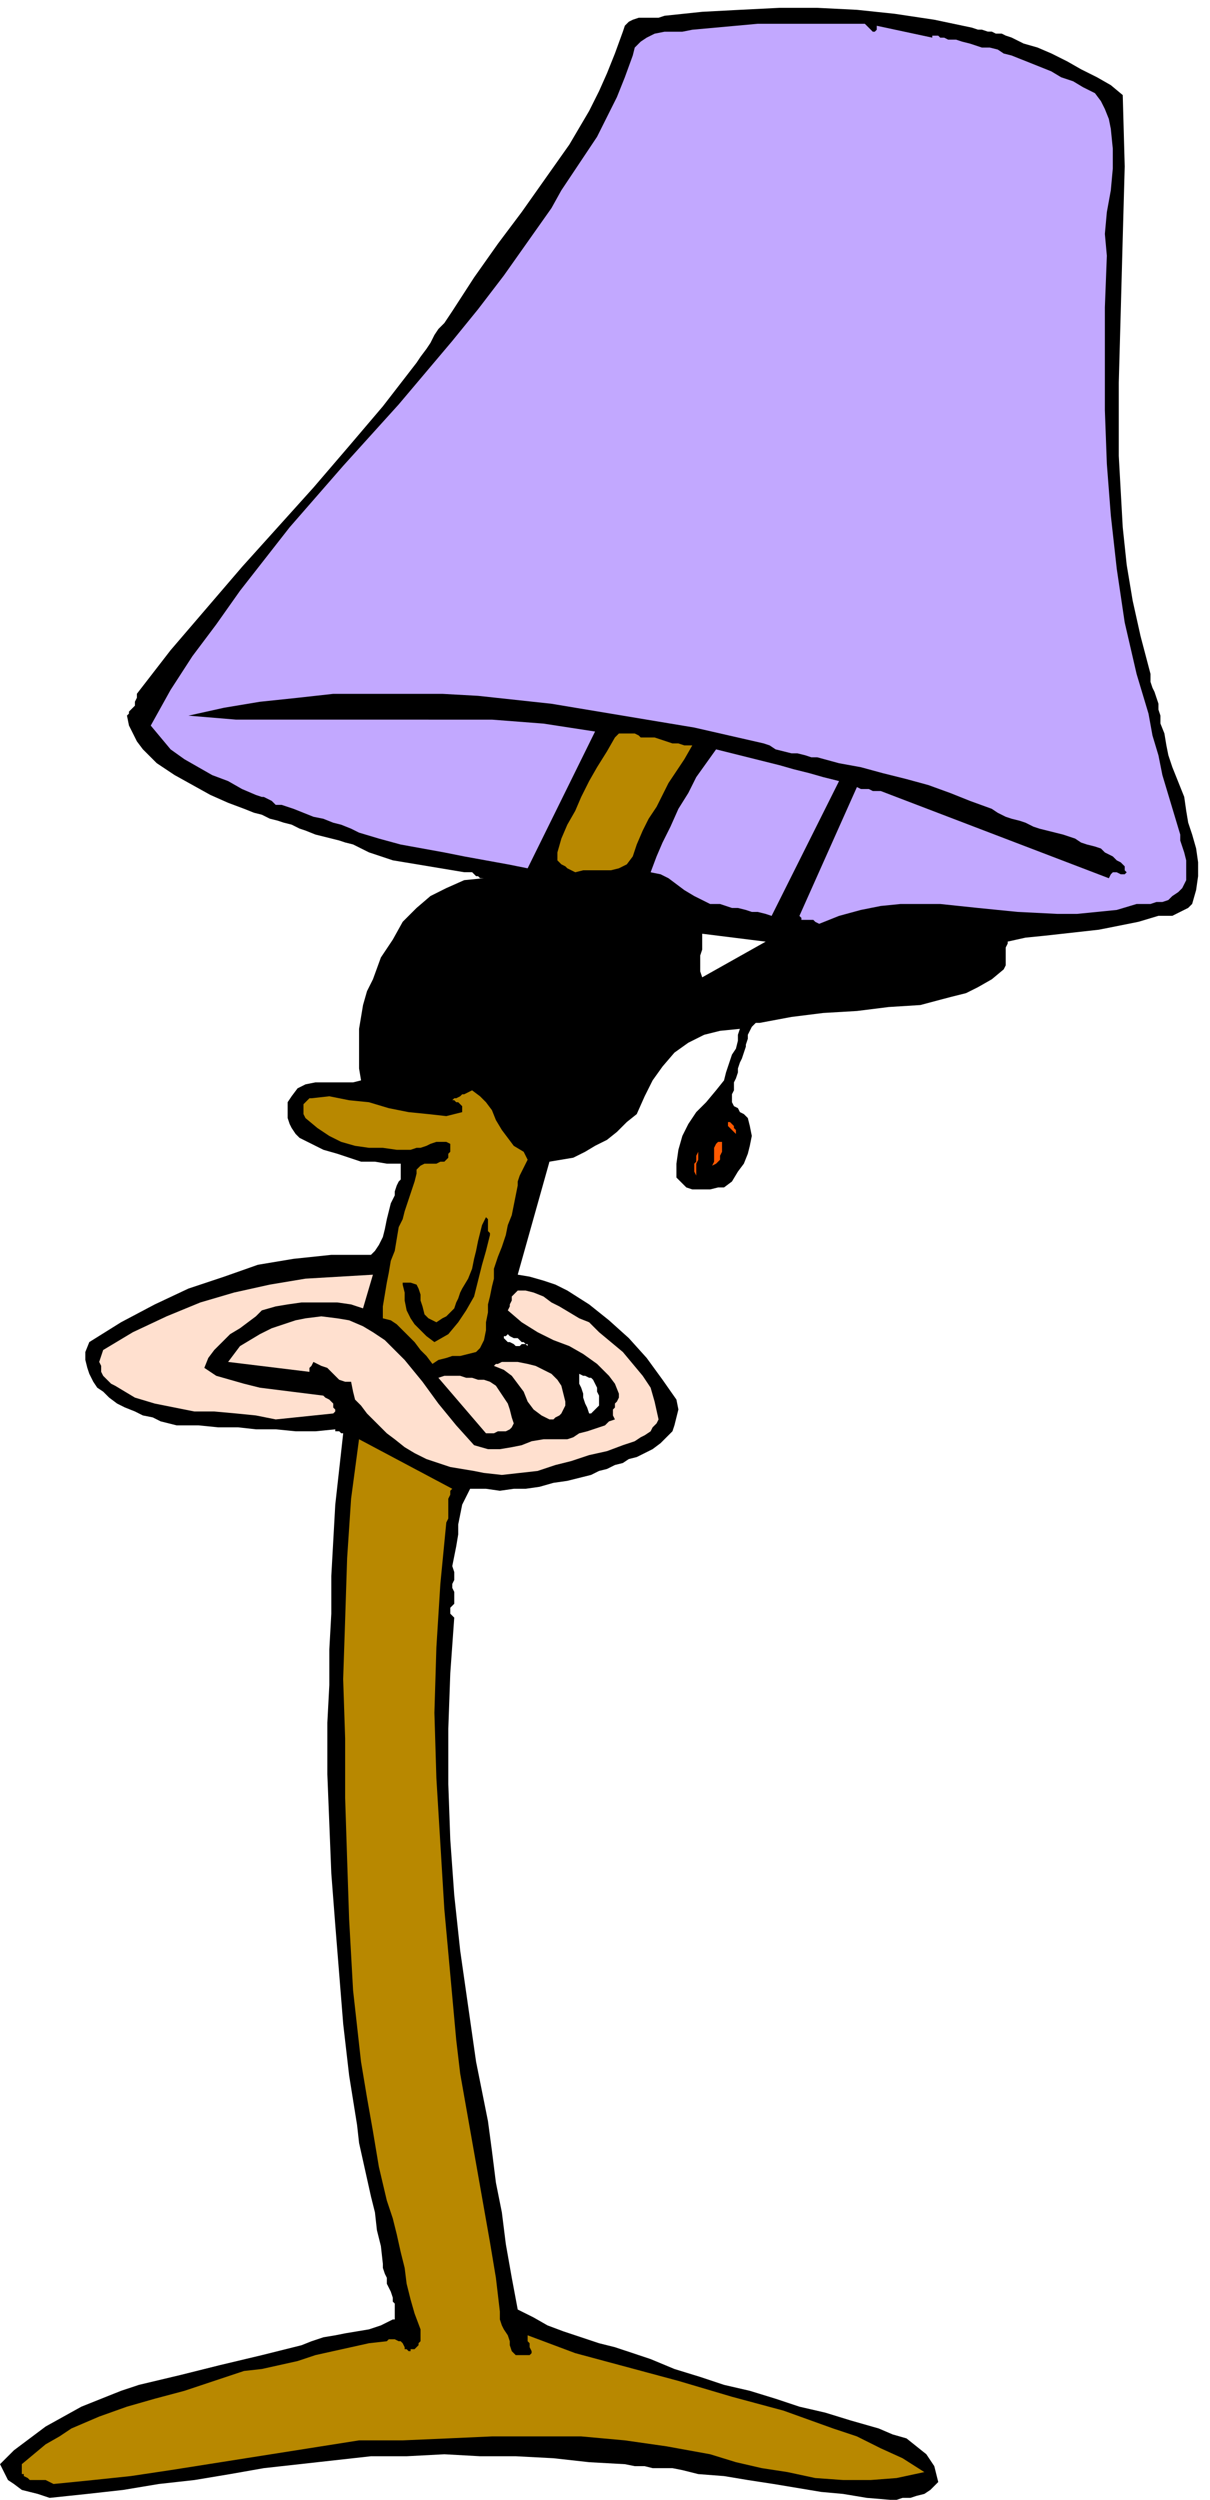 <svg xmlns="http://www.w3.org/2000/svg" width="2.034in" height="4.202in" fill-rule="evenodd" stroke-linecap="round" preserveAspectRatio="none" viewBox="0 0 610 1261"><style>.brush1{fill:#000}.pen1{stroke:none}.brush2{fill:#b88800}.brush3{fill:#ffe0cf}.brush5{fill:#c2a8ff}</style><path d="M449 1261h3l3-1h4l3-1 4-1 3-2 2-2 2-2-1-4-1-4-2-3-2-3-5-4-5-4-7-2-7-3-7-2-7-2-13-4-13-3-12-4-13-4-13-3-12-4-13-4-12-5-9-3-9-3-8-2-9-3-9-3-8-3-7-4-8-4-3-16-3-17-2-16-3-15-2-16-2-15-3-15-3-15-4-28-4-28-3-28-2-28-1-28v-28l1-28 2-28-1-1-1-1v-3l1-1 1-1v-6l-1-2v-2l1-2v-4l-1-3 1-5 1-5 1-6v-5l1-5 1-5 2-4 2-4h8l7 1 7-1h6l7-1 7-2 7-1 8-2 4-1 4-2 4-1 4-2 4-1 3-2 4-1 4-2 4-2 4-3 3-3 3-3 1-3 1-4 1-4-1-5-7-10-8-11-9-10-10-9-10-8-11-7-6-3-6-2-7-2-6-1 16-57 6-1 6-1 6-3 5-3 6-3 5-4 5-5 5-4 4-9 4-8 5-7 6-7 7-5 8-4 8-2 10-1-1 3v3l-1 4-2 3-1 3-1 3-1 3-1 4-4 5-5 6-5 5-4 6-3 6-2 7-1 7v7l3 3 2 2 3 1h9l4-1h3l4-3 3-5 3-4 2-5 1-4 1-5-1-5-1-4-2-2-2-1-1-2-2-1-1-2v-4l1-2v-4l1-2 1-3v-2l1-3 1-2 1-3 1-3v-1l1-3v-2l1-2 1-2 1-1 1-1h2l16-3 16-2 17-1 16-2 16-1 15-4 8-2 6-3 7-4 6-5 1-2v-9l1-2v-1l9-2 10-1 9-1 9-1 9-1 10-2 10-2 10-3h7l2-1 2-1 2-1 2-1 2-2 2-7 1-7v-7l-1-7-2-7-2-6-1-6-1-7-2-5-2-5-2-5-2-6-1-5-1-6-2-5v-4l-1-3v-3l-1-3-1-3-1-2-1-3v-4l-5-19-4-18-3-18-2-19-2-36v-37l1-36 1-37 1-36-1-36-6-5-7-4-8-4-7-4-8-4-7-3-7-2-6-3-3-1-2-1h-3l-2-1h-2l-3-1h-2l-3-1-19-4-20-3-19-2-20-1h-19l-20 1-19 1-19 2-3 1h-10l-3 1-2 1-2 2-1 3-4 11-4 10-4 9-5 10-10 17-12 17-12 17-12 16-12 17-11 17-2 3-2 3-3 3-2 3-2 4-2 3-3 4-2 3-17 22-17 20-18 21-18 20-18 20-18 21-18 21-17 22v2l-1 2v2l-1 1-1 1-1 1v1l-1 1 1 5 2 4 2 4 3 4 7 7 9 6 9 5 9 5 9 4 8 3 5 2 4 1 4 2 4 1 3 1 4 1 4 2 3 1 5 2 4 1 4 1 4 1 3 1 4 1 4 2 4 2 6 2 6 2 6 1 6 1 6 1 6 1 6 1 6 1h4l1 1 1 1h1l1 1h2l-10 1-9 4-8 4-7 6-7 7-5 9-6 9-4 11-3 6-2 7-1 6-1 6v20l1 6-4 1h-19l-5 1-4 2-3 4-2 3v8l1 3 1 2 2 3 2 2 6 3 6 3 7 2 6 2 6 2h7l6 1h7v8l-1 1-1 2-1 3v2l-2 4-1 4-1 4-1 5-1 4-2 4-2 3-2 2h-20l-19 2-18 3-17 6-18 6-17 8-17 9-16 10-2 5v4l1 4 1 3 2 4 2 3 3 2 3 3 4 3 4 2 5 2 4 2 5 1 4 2 4 1 4 1h11l10 1h10l9 1h10l10 1h10l10-1v1h2l1 1h1l-2 18-2 18-1 18-1 18v19l-1 18v18l-1 19v26l1 25 1 25 2 26 2 25 2 25 3 26 4 25 1 9 2 9 2 9 2 9 2 8 1 9 2 8 1 9v2l1 3 1 2v3l1 2 1 2 1 3v2l1 1v8h-1l-6 3-6 2-6 1-6 1-5 1-6 1-6 2-5 2-20 5-21 5-20 5-21 5-9 3-10 4-10 4-9 5-9 5-8 6-8 6-7 7 2 4 2 4 3 2 4 3 4 1 4 1 3 1 3 1 19-2 18-2 18-3 18-2 18-3 17-3 18-2 18-2 18-2h18l19-1 18 1h18l19 1 18 2 18 1 5 1h5l4 1h10l5 1 4 1 4 1 13 1 12 2 13 2 12 2 12 2 11 1 12 2 12 1zM297 713h1l2-2 1-1 1-1v-5l-1-2v-2l-1-2-1-2-1-1h-1l-2-1h-1l-2-1v5l1 2 1 3v2l1 3 1 2 1 3zm-31-34-1-1-1-1h-1l-1-1-1-1h-2l-2-1-1-1-1 1h-1v1l1 1 1 1h1l2 1 1 1h2l1-1h3v1zm88-186 32-18-32-4v8l-1 3v8l1 3z" class="pen1 brush1"/><path d="m27 1253 20-2 19-2 20-3 19-3 19-3 19-3 19-3 19-3h22l23-1 22-1h45l22 2 21 3 22 4 13 4 13 3 13 2 14 3 14 1h14l13-1 14-3-11-7-11-5-12-6-12-4-25-9-26-7-27-8-26-7-26-7-24-9v3l1 1v2l1 2v1l-1 1h-7l-1-1-1-1-1-3v-2l-1-3-2-3-1-2-1-3v-4l-2-17-3-18-3-17-3-17-3-17-3-17-3-17-2-17-3-33-3-33-2-33-2-33-1-33 1-33 2-32 3-31 1-2v-10l1-2v-2l1-1-47-25-4 30-2 30-1 31-1 30 1 30v30l1 31 1 30 1 18 1 18 2 18 2 18 3 18 3 17 3 18 4 17 3 9 2 8 2 9 2 8 1 8 2 8 2 7 3 8v6l-1 1v1l-1 1-1 1h-2v1h-1l-1-1h-1v-1l-1-2-1-1h-1l-2-1h-3l-1 1-9 1-9 2-9 2-9 2-9 3-9 2-9 2-9 1-15 5-15 5-15 4-14 4-14 5-14 6-6 4-7 4-6 5-6 5v5h1v1l2 1 1 1h8l2 1 2 1z" class="pen1 brush2"/><path d="m244 743 9 1 9-1 9-1 9-3 8-2 9-3 9-2 8-3 3-1 3-1 3-2 2-1 3-2 1-2 2-2 1-2-2-9-2-7-4-6-5-6-5-6-6-5-6-5-5-5-5-2-5-3-5-3-4-2-4-3-5-2-4-1h-4l-1 1-1 1-1 1v2l-1 2v1l-1 2 7 6 8 5 8 4 8 3 7 4 7 5 3 3 3 3 3 4 2 5v2l-1 2-1 1v2l-1 1v3l1 2-3 1-2 2-3 1-3 1-3 1-4 1-3 2-3 1h-12l-6 1-5 2-5 1-6 1h-6l-7-2-9-10-9-11-8-11-9-11-5-5-5-5-6-4-5-3-7-3-6-1-8-1-8 1-5 1-6 2-6 2-6 3-5 3-5 3-3 4-3 4 41 5v-2l1-1 1-2 2 1 2 1 3 1 2 2 2 2 2 2 3 1h3l1 5 1 4 3 3 3 4 3 3 4 4 3 3 4 3 5 4 5 3 6 3 6 2 6 2 6 1 6 1 5 1z" class="pen1 brush3"/><path d="M245 723h4l2-1h4l2-1 1-1 1-2-1-3-1-4-1-3-2-3-2-3-2-3-3-2-3-1h-3l-3-1h-3l-3-1h-8l-3 1 24 28zm32-7h2l1-1 2-1 1-1 1-2 1-2v-2l-1-4-1-4-2-3-3-3-4-2-4-2-4-1-5-1h-8l-2 1h-1l-1 1 5 2 4 3 3 4 3 4 2 5 3 4 4 3 4 2zm-138 0 29-3 1-1v-1l-1-1v-2l-1-1-1-1-2-1-1-1-8-1-8-1-8-1-8-1-8-2-7-2-7-2-6-4 2-5 3-4 4-4 4-4 5-3 4-3 4-3 3-3 7-2 6-1 7-1h18l7 1 6 2 5-17-17 1-17 1-18 3-18 4-17 5-17 7-17 8-15 9-1 3-1 3 1 2v3l1 2 2 2 2 2 2 1 10 6 10 3 10 2 10 2h10l11 1 10 1 10 2z" class="pen1 brush3"/><path d="m218 688 3-2 4-1 3-1h4l4-1 4-1 2-2 2-4 1-5v-4l1-5v-4l1-4 1-5 1-4v-5l2-6 2-5 2-6 1-5 2-5 1-5 1-5 1-5v-2l1-3 1-2 1-2 1-2 1-2-1-2-1-2-5-3-3-4-3-4-3-5-2-5-3-4-3-3-4-3-2 1-2 1h-1l-1 1-2 1h-1l-1 1h-2 3l1 1h1l1 1 1 1v3l-8 2-9-1-10-1-10-2-10-3-10-1-10-2-9 1h-1l-1 1-1 1-1 1v5l1 2 6 5 6 4 6 3 7 2 7 1h7l7 1h7l3-1h2l3-1 2-1 3-1h5l2 1v4l-1 1v2l-1 1-1 1h-2l-2 1h-6l-2 1-1 1-1 1v2l-1 4-1 3-1 3-1 3-1 3-1 3-1 4-2 4-1 6-1 6-2 5-1 6-1 5-1 6-1 6v6l4 1 3 2 3 3 3 3 3 3 3 4 3 3 3 4z" class="pen1 brush2"/><path d="m219 677 7-4 5-6 4-6 4-7 2-8 2-8 2-7 2-8v-1l-1-1v-6l-1-1-2 4-1 4-1 4-1 5-1 4-1 5-2 5-3 5-1 2-1 3-1 2-1 3-2 2-2 2-2 1-3 2-4-2-2-2-1-4-1-3v-3l-1-3-1-2-3-1h-4v1l1 4v4l1 5 2 4 2 3 3 3 3 3 4 3z" class="pen1 brush1"/><path d="M351 593v-6l1-2v-5 1l-1 2v3l-1 1v4l1 2zm8-5 2-1 1-1 1-1v-2l1-2v-5h-2l-1 1-1 2v7l-1 2zm12-14v-4l-1-1v-1l-1-1-1-1h-1v2l1 1 1 1 1 1 1 1v2z" class="pen1" style="fill:#ff5900"/><path d="m413 466 10-4 11-3 10-2 10-1h20l19 2 20 2 20 1h10l10-1 10-1 10-3h7l3-1h3l3-1 2-2 3-2 2-2 2-4v-10l-1-4-1-3-1-3v-3l-3-10-3-10-3-10-2-10-3-10-2-11-3-10-3-10-6-26-4-27-3-27-2-26-1-27v-52l1-26-1-11 1-11 2-11 1-11V75l-1-10-1-5-2-5-2-4-3-4-6-3-5-3-6-2-5-3-5-2-5-2-5-2-5-2-4-1-3-2-4-1h-4l-3-1-3-1-4-1-3-1h-4l-2-1h-2l-1-1h-3v1l-28-6v2l-1 1h-1l-1-1-2-2-1-1h-54l-11 1-11 1-11 1-5 1h-9l-5 1-4 2-3 2-3 3-1 4-4 11-4 10-5 10-5 10-6 9-6 9-6 9-5 9-12 17-12 17-13 17-13 16-27 32-28 31-27 31-25 32-12 17-12 16-11 17-10 18 5 6 5 6 7 5 7 4 7 4 8 3 7 4 7 3 3 1h1l2 1 2 1 1 1 1 1h3l6 2 5 2 5 2 5 1 5 2 4 1 5 2 4 2 10 3 11 3 11 2 11 2 10 2 11 2 11 2 10 2 34-69-26-4-26-2H119l-24-2 18-4 18-3 19-2 18-2h55l18 1 37 4 36 6 36 6 35 8 3 1 3 2 4 1 4 1h3l4 1 3 1h3l11 3 11 2 11 3 12 3 11 3 11 4 10 4 11 4 3 2 4 2 3 1 4 1 3 1 4 2 3 1 4 1 4 1 4 1 3 1 3 1 3 2 3 1 4 1 3 1 2 2 2 1 2 1 2 2 2 1 2 2v2l1 1-1 1h-2l-2-1h-2l-1 1-1 2-115-44h-4l-2-1h-4l-2-1-29 65 1 1v1h6l1 1 2 1z" class="pen1 brush5"/><path d="m389 462 34-68-8-2-7-2-8-2-7-2-8-2-8-2-8-2-8-2-5 7-5 7-4 8-5 8-4 9-4 8-3 7-3 8 5 1 4 2 4 3 4 3 5 3 4 2 4 2h5l3 1 3 1h3l4 1 3 1h3l4 1 3 1z" class="pen1 brush5"/><path d="m290 440 4-1h14l4-1 4-2 3-4 2-6 3-7 3-6 4-6 3-6 3-6 4-6 4-6 4-7h-4l-3-1h-3l-3-1-3-1-3-1h-7l-1-1-2-1h-8l-1 1-1 1-4 7-5 8-4 7-4 8-3 7-4 7-3 7-2 7v4l1 1 1 1 2 1 1 1 2 1 2 1z" class="pen1 brush2"/></svg>
